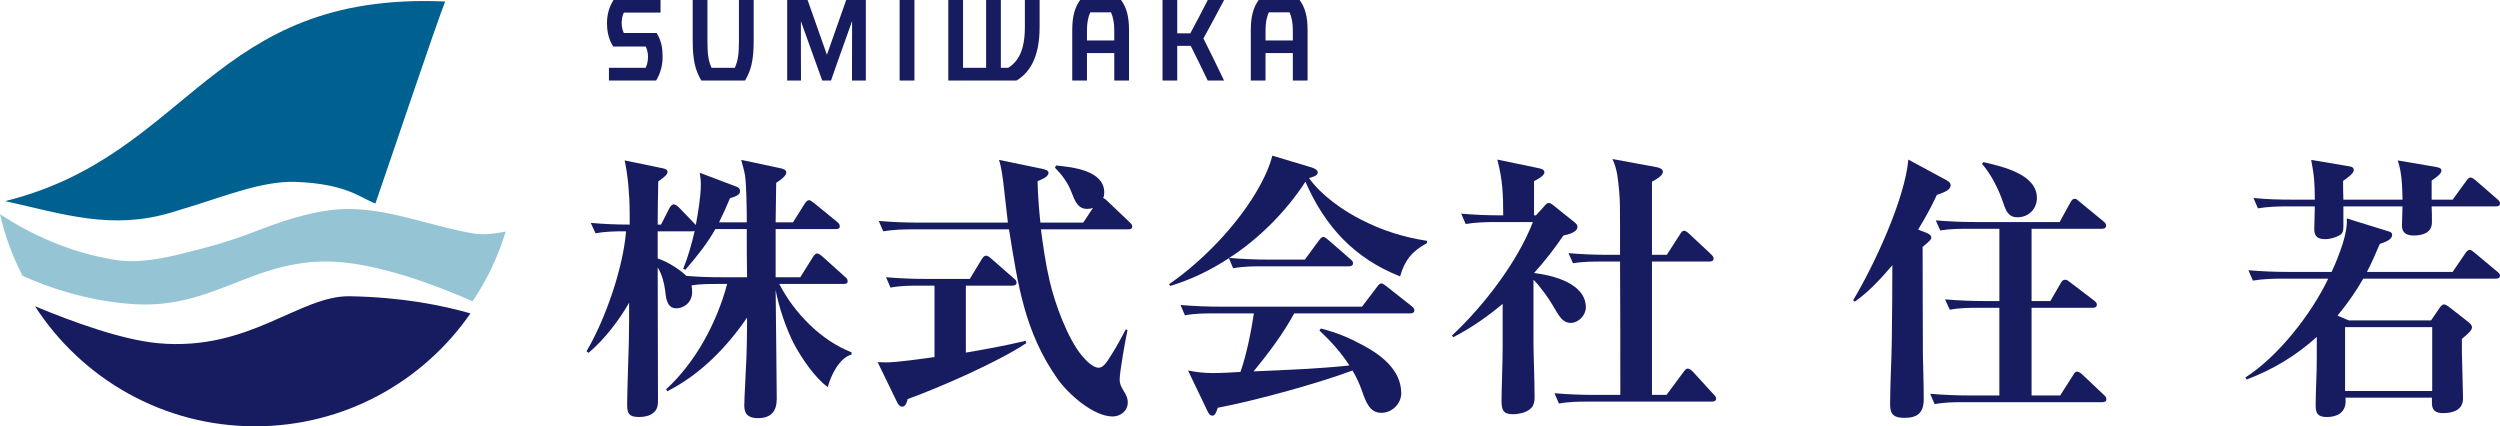 <?xml version="1.0" encoding="UTF-8"?>
<svg id="_レイヤー_1" data-name="レイヤー 1" xmlns="http://www.w3.org/2000/svg" viewBox="0 0 700.339 119.421">
  <defs>
    <style>
      .cls-1 {
        fill: #006190;
      }

      .cls-2 {
        fill: #95c5d4;
      }

      .cls-3 {
        fill: #171c61;
      }
    </style>
  </defs>
  <g>
    <path class="cls-3" d="M224.189,77.665l3.531-5.65c.235-.393.707-1.021,1.177-1.021.393,0,.942.393,1.491.863l6.278,5.65c.549.471.785.706.785,1.255,0,.707-.627.785-1.177.785h-17.971c4.159,8.083,11.693,15.852,20.247,19.148v.628c-3.453.941-5.807,5.886-6.67,9.103-3.61-2.59-7.298-8.083-9.417-12.007-2.276-4.395-4.238-10.28-5.179-15.146.078,10.124.313,25.583.313,30.449,0,3.532-1.648,5.415-5.258,5.415-2.511,0-3.845-.942-3.845-3.531,0-1.805.549-11.301.628-13.969.079-2.982.157-5.964.157-9.025v-1.648c-5.65,8.318-13.262,16.087-22.366,20.639l-.313-.549c8.318-7.612,14.204-18.677,17.107-29.507h-2.589c-2.433,0-5.022,0-7.377.392.079.628.157,1.177.157,1.805,0,3.296-2.668,4.63-4.395,4.63-2.433,0-2.903-2.276-3.139-4.787-.313-2.354-.863-4.63-2.119-6.67,0,12.321.079,24.642.079,36.962,0,1.648-.079,2.903-1.491,3.924-1.02.785-2.59,1.02-3.845,1.02-3.139,0-3.296-1.413-3.296-3.688,0-2.903.314-11.928.471-17.421.079-3.61.079-7.22.079-10.908-2.825,4.944-6.984,10.359-11.379,14.047l-.549-.471c5.258-8.868,10.281-23.386,11.065-33.587h-.549c-2.668,0-5.336.078-8.005.549l-1.334-2.904c3.532.314,7.063.471,10.594.471h.314v-3.531c0-4.316-.471-10.202-1.413-14.439l10.673,2.197c.628.157,1.334.314,1.334,1.02,0,.628-.549,1.256-2.59,2.668-.078,4.002-.157,8.083-.157,12.085h.942l2.354-4.63c.235-.471.707-1.02,1.177-1.02.314,0,.706.078,1.491.863l4.395,4.552c.157.157.235.235.314.393.627-3.375,1.413-8.083,1.413-11.458,0-1.021-.157-2.197-.314-3.218l10.359,3.924c.627.235.941.628.941,1.256,0,1.099-1.569,1.569-2.825,1.962-.941,2.276-1.962,4.551-3.061,6.749h7.77c0-3.296-.079-9.888-.471-13.027-.235-1.491-.706-2.982-1.099-4.473l11.065,2.354c.627.157,1.569.392,1.569,1.177,0,.706-.863,1.648-2.825,2.903-.079,3.688-.079,7.377-.157,11.065h4.865l3.296-5.258c.314-.471.707-.941,1.177-.941.314,0,.471.078,1.413.785l6.435,5.258c.393.314.785.707.785,1.256,0,.706-.549.785-1.177.785h-16.793v13.498h6.906ZM209.2,64.167h-8.79c-2.354,4.159-5.336,7.848-8.397,11.379l-.628-.235c1.413-3.453,2.354-6.906,3.218-10.594-.393.079-.471.079-.785.079h-9.574v7.612c2.511.785,6.121,2.982,8.004,4.866,3.375.314,6.828.392,10.28.392h6.749c-.078-4.473-.078-8.946-.078-13.498Z"/>
    <path class="cls-3" d="M270.575,98.775c5.572-.942,11.144-1.962,16.715-3.296l.235.627c-7.848,5.258-24.17,12.399-33.273,15.695-.157.785-.55,2.119-1.491,2.119-.863,0-1.334-.941-1.648-1.648l-5.258-10.83c.785,0,1.491.079,2.275.079,3.218,0,10.202-1.02,13.655-1.491v-20.011h-3.845c-2.825,0-5.65,0-8.475.549l-1.256-2.904c3.688.314,7.455.471,11.144.471h12.321l3.375-5.572c.314-.471.706-.942,1.177-.942.392,0,.785.235,1.413.785l6.356,5.572c.393.314.785.628.785,1.177,0,.707-.628.863-1.177.863h-13.027v18.756ZM303.456,62.362l2.747-4.159c-.549.235-1.02.314-1.648.314-2.59,0-3.375-2.041-4.473-4.866-1.02-2.668-2.825-4.944-4.551-6.67l.313-.627c4.552.471,13.498,1.334,13.498,7.612,0,.549-.079,1.021-.314,1.491.393.157.785.471,1.099.785l6.278,5.964c.392.392.785.706.785,1.255,0,.707-.628.785-1.177.785h-24.406c.627,4.866,1.334,9.731,2.433,14.44,1.413,6.2,5.022,16.166,9.103,21.031,1.021,1.177,2.982,3.296,4.63,3.296,1.255,0,2.197-1.413,3.375-3.296,1.569-2.433,2.903-4.944,4.237-7.455l.471.235c-.549,2.511-2.197,11.615-2.197,13.89,0,1.177.471,2.041,1.177,3.218.628,1.02,1.099,1.883,1.099,3.139,0,2.354-2.04,3.924-4.237,3.924-5.415,0-12.399-6.278-15.381-10.438-9.339-13.262-11.144-26.446-13.655-41.985h-26.76c-2.825,0-5.65.079-8.476.55l-1.256-2.904c3.688.314,7.456.471,11.144.471h25.034c-.235-2.119-.628-5.572-1.021-8.946-.392-3.61-.863-7.062-1.491-8.632l12.164,2.511c1.021.235,1.727.471,1.727,1.177,0,1.099-2.276,1.962-3.061,2.276.079,3.924.393,7.769.785,11.614h12.007Z"/>
    <path class="cls-3" d="M355.336,72.721h10.202l3.924-5.336c.627-.863.941-1.02,1.255-1.02.393,0,1.021.549,1.413.863l6.121,5.336c.393.314.784.627.784,1.177,0,.707-.628.863-1.177.863h-23.936c-2.825,0-5.65,0-8.475.549l-1.177-2.825c-5.336,3.453-10.359,5.885-16.401,7.769l-.393-.471c10.359-7.141,21.267-18.755,26.682-29.978.942-1.962,1.727-3.924,2.276-6.043l10.986,3.296c.706.235,1.727.627,1.727,1.413,0,.549-.393,1.02-2.433,1.569,3.374,4.787,9.495,9.103,14.675,11.693,5.964,3.061,11.85,4.866,18.363,5.886v.628c-4.159,2.276-6.199,4.708-7.533,9.338-12.87-5.101-21.032-13.969-26.525-26.525-5.258,8.162-13.105,16.088-21.345,21.346,3.61.314,7.376.471,10.987.471ZM351.177,104.033c8.946-.393,17.893-.707,26.839-1.648-2.433-3.767-5.102-6.67-8.397-9.81l.393-.549c4.316,1.099,7.77,2.511,11.693,4.63,5.179,2.747,10.829,6.984,10.829,13.498,0,2.982-2.59,5.493-5.571,5.493-3.218,0-4.316-2.903-5.494-6.356-.627-1.727-1.569-3.845-2.589-5.493-10.202,3.767-27.074,8.397-37.747,10.437-.471,1.57-.863,2.197-1.491,2.197-.785,0-1.099-.706-1.413-1.334l-5.415-11.3c2.59.471,4.316.706,6.984.706,2.511,0,5.101-.157,7.691-.314,1.648-4.551,3.061-11.536,3.767-16.401h-10.83c-2.825,0-5.65,0-8.476.549l-1.255-2.903c3.688.313,7.455.471,11.144.471h39.709l4.237-5.572c.235-.314.628-.942,1.178-.942.313,0,.471.079,1.412.785l7.062,5.572c.393.314.785.707.785,1.177,0,.707-.628.863-1.177.863h-32.489c-3.061,5.65-7.299,11.301-11.379,16.245Z"/>
    <path class="cls-3" d="M444.256,86.141c0,2.119-2.04,4.316-4.237,4.316-1.099,0-1.962-.471-2.668-1.256-.863-1.02-1.648-2.433-2.434-3.767-1.02-1.805-3.688-5.494-5.336-7.063v17.421c0,3.61.313,10.438.313,15.617,0,.863-.156,1.805-.627,2.511-1.099,1.57-3.688,2.119-5.494,2.119-2.668,0-3.139-1.256-3.139-3.688,0-3.061.313-10.987.313-14.753v-12.478c-4.395,3.688-8.71,6.67-13.812,9.338l-.393-.471c8.79-8.162,18.285-20.482,22.68-31.783h-10.358c-2.825,0-5.65.079-8.476.549l-1.256-2.904c3.531.314,7.142.471,10.673.471h1.099c0-5.808-.157-9.888-1.647-15.617l11.692,2.433c.628.157,1.491.314,1.491,1.177,0,.941-2.119,2.04-2.903,2.433v9.574h.549l2.354-2.59c.393-.471.706-.863,1.256-.863.471,0,.941.393,1.334.706l5.964,4.787c.393.314.706.707.706,1.177,0,1.569-2.746,2.197-3.924,2.433-2.589,3.767-5.179,7.142-8.239,10.516,5.336.627,14.518,2.903,14.518,9.652ZM436.723,113.058l-1.256-2.904c3.688.314,7.455.471,11.144.471h7.298c0-12.478,0-24.955-.078-37.354h-4.709c-2.824,0-5.649,0-8.475.471l-1.256-2.825c3.688.313,7.455.471,11.144.471h3.296v-8.946c0-3.218,0-6.356-.235-8.79-.314-3.217-.471-6.042-1.884-9.103l12.321,2.276c.706.157,1.805.393,1.805,1.334,0,1.099-2.197,2.276-3.061,2.747v20.482h4.159l3.688-5.729c.393-.627.628-1.02,1.177-1.02.393,0,1.021.471,1.413.863l6.121,5.729c.313.314.706.707.706,1.177,0,.707-.628.863-1.177.863h-16.088v37.354h4.081l4.708-6.356c.471-.628.785-1.02,1.256-1.02s1.099.549,1.412.863l5.808,6.356c.313.314.706.706.706,1.177,0,.706-.628.863-1.177.863h-34.373c-2.824,0-5.649,0-8.475.549Z"/>
    <path class="cls-3" d="M539.769,65.266c.549.235,1.255.628,1.255,1.255,0,.549-.313.863-2.433,2.668,0,9.81.079,20.168.079,30.292.078,4.081.235,8.24.235,12.321,0,3.767-1.648,5.258-5.415,5.258-2.668,0-4.002-.785-4.002-3.61,0-6.042.392-12.007.471-18.049.078-7.063.156-14.047.156-21.11-3.061,3.61-6.592,7.456-10.516,10.202l-.471-.393c5.808-9.652,14.519-28.33,15.46-39.395l10.751,5.807c.55.314,1.099.706,1.099,1.413,0,1.255-1.727,1.962-3.845,2.668-1.57,3.375-3.297,6.514-5.259,9.731l2.434.942ZM560.095,86.219h-5.415c-2.825,0-5.729,0-8.476.549l-1.334-2.904c3.767.314,7.455.471,11.222.471h4.003v-20.247h-8.083c-2.825,0-5.65,0-8.476.471l-1.256-2.825c3.688.313,7.455.471,11.144.471h23.543l2.982-5.415c.392-.706.706-1.099,1.255-1.099.393,0,.628.157,1.413.863l6.592,5.415c.393.314.785.706.785,1.177,0,.785-.55.942-1.178.942h-19.697v20.247h5.258l2.903-5.022c.393-.706.707-.941,1.256-.941.471,0,.55.079,1.491.785l6.592,5.022c.628.471.785.785.785,1.177,0,.706-.55.863-1.178.863h-17.107v24.563h8.005l3.609-5.65c.55-.942.706-1.02,1.256-1.02.393,0,1.099.549,1.412.863l5.886,5.572c.55.471.785.785.785,1.255,0,.707-.55.863-1.177.863h-38.454c-2.824,0-5.649,0-8.475.549l-1.256-2.904c3.688.314,7.455.471,11.144.471h8.24v-24.563ZM570.61,55.457c0,3.061-2.354,5.415-5.415,5.415-2.59,0-3.296-1.884-4.002-4.002-1.256-3.767-3.375-8.004-5.965-10.987l.393-.471c5.808,1.334,14.989,3.531,14.989,10.045Z"/>
    <path class="cls-3" d="M683.231,86.533c.392-.628.863-1.256,1.412-1.256.393,0,1.021.393,1.334.628l5.415,4.238c.471.392,1.099.863,1.099,1.569,0,.785-.941,1.648-2.825,3.218v3.845c.078,3.924.314,10.672.314,12.87,0,3.217-2.825,4.081-5.572,4.081-2.04,0-3.139-.706-3.139-2.825v-1.491h-24.249c.078.314.078.628.078.942,0,3.218-2.354,4.473-5.258,4.473-2.59,0-3.139-1.099-3.139-3.217,0-4.238.313-8.476.313-12.792v-6.435c-5.886,5.336-12.242,9.104-19.619,11.929l-.393-.549c9.339-6.043,18.442-17.736,23.229-27.702h-12.635c-2.825,0-5.65.079-8.476.549l-1.256-2.904c3.688.314,7.455.471,11.144.471h12.164c.941-1.962,2.119-4.866,3.061-7.769.863-2.668,1.334-5.258,1.177-7.22l11.144,3.453c1.099.314,1.57.471,1.57,1.177,0,1.177-1.491,1.883-3.453,2.511-1.178,2.747-2.276,5.336-3.61,7.848h24.014l3.531-5.18c.314-.471.785-1.02,1.256-1.02.393,0,.941.471,1.413.863l6.199,5.179c.393.314.863.707.863,1.177,0,.785-.628.863-1.256.863h-37.04c-2.119,3.688-4.552,7.141-7.22,10.359l3.139,1.334h23.072l2.197-3.217ZM673.029,55.927c-.078-3.61-.157-7.534-1.334-10.986l10.594,1.805c.785.157,1.648.314,1.648,1.021,0,.863-1.256,1.805-2.747,2.825v5.336h5.886l3.767-5.179c.314-.471.707-1.02,1.256-1.02.471,0,1.021.471,1.413.785l6.042,5.258c.393.314.785.706.785,1.177,0,.785-.55.863-1.177.863h-17.972c.079,1.491.079,2.982.079,4.473,0,2.982-2.669,3.688-5.18,3.688-1.805,0-3.218-.706-3.218-2.747,0-1.569.157-3.531.157-5.415h-16.559v5.493c0,1.177-.078,2.119-1.177,2.668-1.178.628-2.669,1.021-3.924,1.021-2.041,0-3.061-.707-3.061-2.825,0-1.57.156-4.081.156-6.356h-7.455c-2.825,0-5.65.078-8.476.549l-1.255-2.904c3.688.393,7.377.471,11.144.471h6.042c0-4.316-.156-6.827-1.02-11.144l10.201,1.727c1.021.157,1.727.235,1.727,1.177,0,.785-1.569,2.041-2.981,2.982,0,1.727,0,3.531.078,5.258h16.559ZM656.941,91.634v17.893h24.406v-17.893h-24.406Z"/>
  </g>
  <g>
    <path class="cls-3" d="M170.588,18.995h10.278c.43-.835.661-1.958.661-3.044,0-1.024-.215-2.111-.63-2.91h-9.125c-1.363-2.198-1.727-4.422-1.727-6.604s.497-4.299,1.824-6.436h13.168v3.525h-10.263c-.405.784-.62,1.834-.62,2.911,0,.999.215,2.029.605,2.803h9.197c1.435,2.372,1.665,4.529,1.665,6.712,0,2.224-.522,4.479-1.824,6.61h-13.209v-3.566Z"/>
    <path class="cls-3" d="M194.051,11.237V0h4.13v11.237c0,4.053.236,5.683,1.143,7.748h6.538c.891-2.126,1.143-3.782,1.143-7.748V0h4.13v11.237c0,5.811-.753,8.444-2.414,11.324h-12.256c-1.675-2.879-2.413-5.513-2.413-11.324Z"/>
    <path class="cls-3" d="M220.522,0h5.713l6.687,18.958h-2.542l6.671-18.958h5.498v22.561h-3.879l.036-18.415.589.098c-1.491,4.186-2.998,8.382-4.488,12.568-.671,1.927-1.337,3.838-2.009,5.749h-2.464l-6.584-18.317.605-.098.01,11.36c0,2.357.025,4.698.025,7.055h-3.869V0Z"/>
    <path class="cls-3" d="M252.016,0h4.156v22.561h-4.156V0Z"/>
    <path class="cls-3" d="M265.649,0h4.13v18.995h6.466V0h4.13v18.995h2.055c2.844-1.763,4.673-4.986,4.673-11.354V0h4.13v7.64c0,9.136-3.31,13.015-6.477,14.92h-19.107V0Z"/>
    <path class="cls-3" d="M300.373,8.506c0-3.853.65-6.302,2.203-8.506h11.483c1.568,2.204,2.218,4.653,2.218,8.506v14.055h-4.13v-7.691h-9.428l1.783-1.783v9.474h-4.13v-14.055ZM312.147,11.344v-2.838c0-2.055-.297-3.633-.917-5.052h-5.811c-.635,1.419-.917,2.967-.917,5.052v2.838h7.645Z"/>
    <path class="cls-3" d="M325.665,0h4.12v22.561h-4.12V0ZM333.571,12.856h-4.658v-3.525h4.535c1.686-3.1,3.31-6.215,4.893-9.331h4.571c-1.978,3.807-4.017,7.542-6.097,11.334l.021-1.123c2.07,4.12,4.114,8.229,6.066,12.349h-4.581c-1.537-3.238-3.125-6.466-4.75-9.705Z"/>
    <path class="cls-3" d="M350.394,8.506c0-3.853.65-6.302,2.203-8.506h11.482c1.568,2.204,2.219,4.653,2.219,8.506v14.055h-4.13v-7.691h-9.428l1.783-1.783v9.474h-4.13v-14.055ZM362.168,11.344v-2.838c0-2.055-.297-3.633-.917-5.052h-5.811c-.636,1.419-.917,2.967-.917,5.052v2.838h7.645Z"/>
  </g>
  <g>
    <path class="cls-3" d="M131.79,87.797c-13.23,19.107-35.314,31.624-60.313,31.624-25.87,0-48.612-13.401-61.664-33.633,10.377,4.334,24.354,9.437,34.552,10.363,25.547,2.325,39.477-13.415,53.68-13.161,14.656.261,26.062,2.579,33.743,4.808Z"/>
    <path class="cls-1" d="M124.714.425c-2.092,5.02-16.653,48.305-19.554,56.583-3.998-1.433-7.96-5.557-22.467-6.057-9.041-.312-20.062,4.098-28.814,6.766-1.92.61-4.053,1.207-5.967,1.831-16.549,4.938-29.857.518-46.454-3.213C53.54,43.42,58.978-2.487,124.714.425Z"/>
    <path class="cls-2" d="M141.653,64.892c-2.119,7.002-5.26,13.559-9.245,19.505-11.145-4.89-28.737-11.46-42.104-11.138-21.165.521-31.487,13.682-53.941,11.872-12.517-1.008-23.106-4.739-30.026-7.846-2.805-5.404-4.952-11.2-6.337-17.283,8.525,5.583,19.107,10.576,31.816,12.736,8.155,1.385,16.652-1.001,24.628-3.066,5.672-1.433,11.419-3.367,16.844-5.514,7.332-2.826,16.748-5.782,25.012-5.61,11.817.233,22.626,4.89,34.546,6.893,2.558.391,5.583.075,8.806-.549Z"/>
  </g>
</svg>